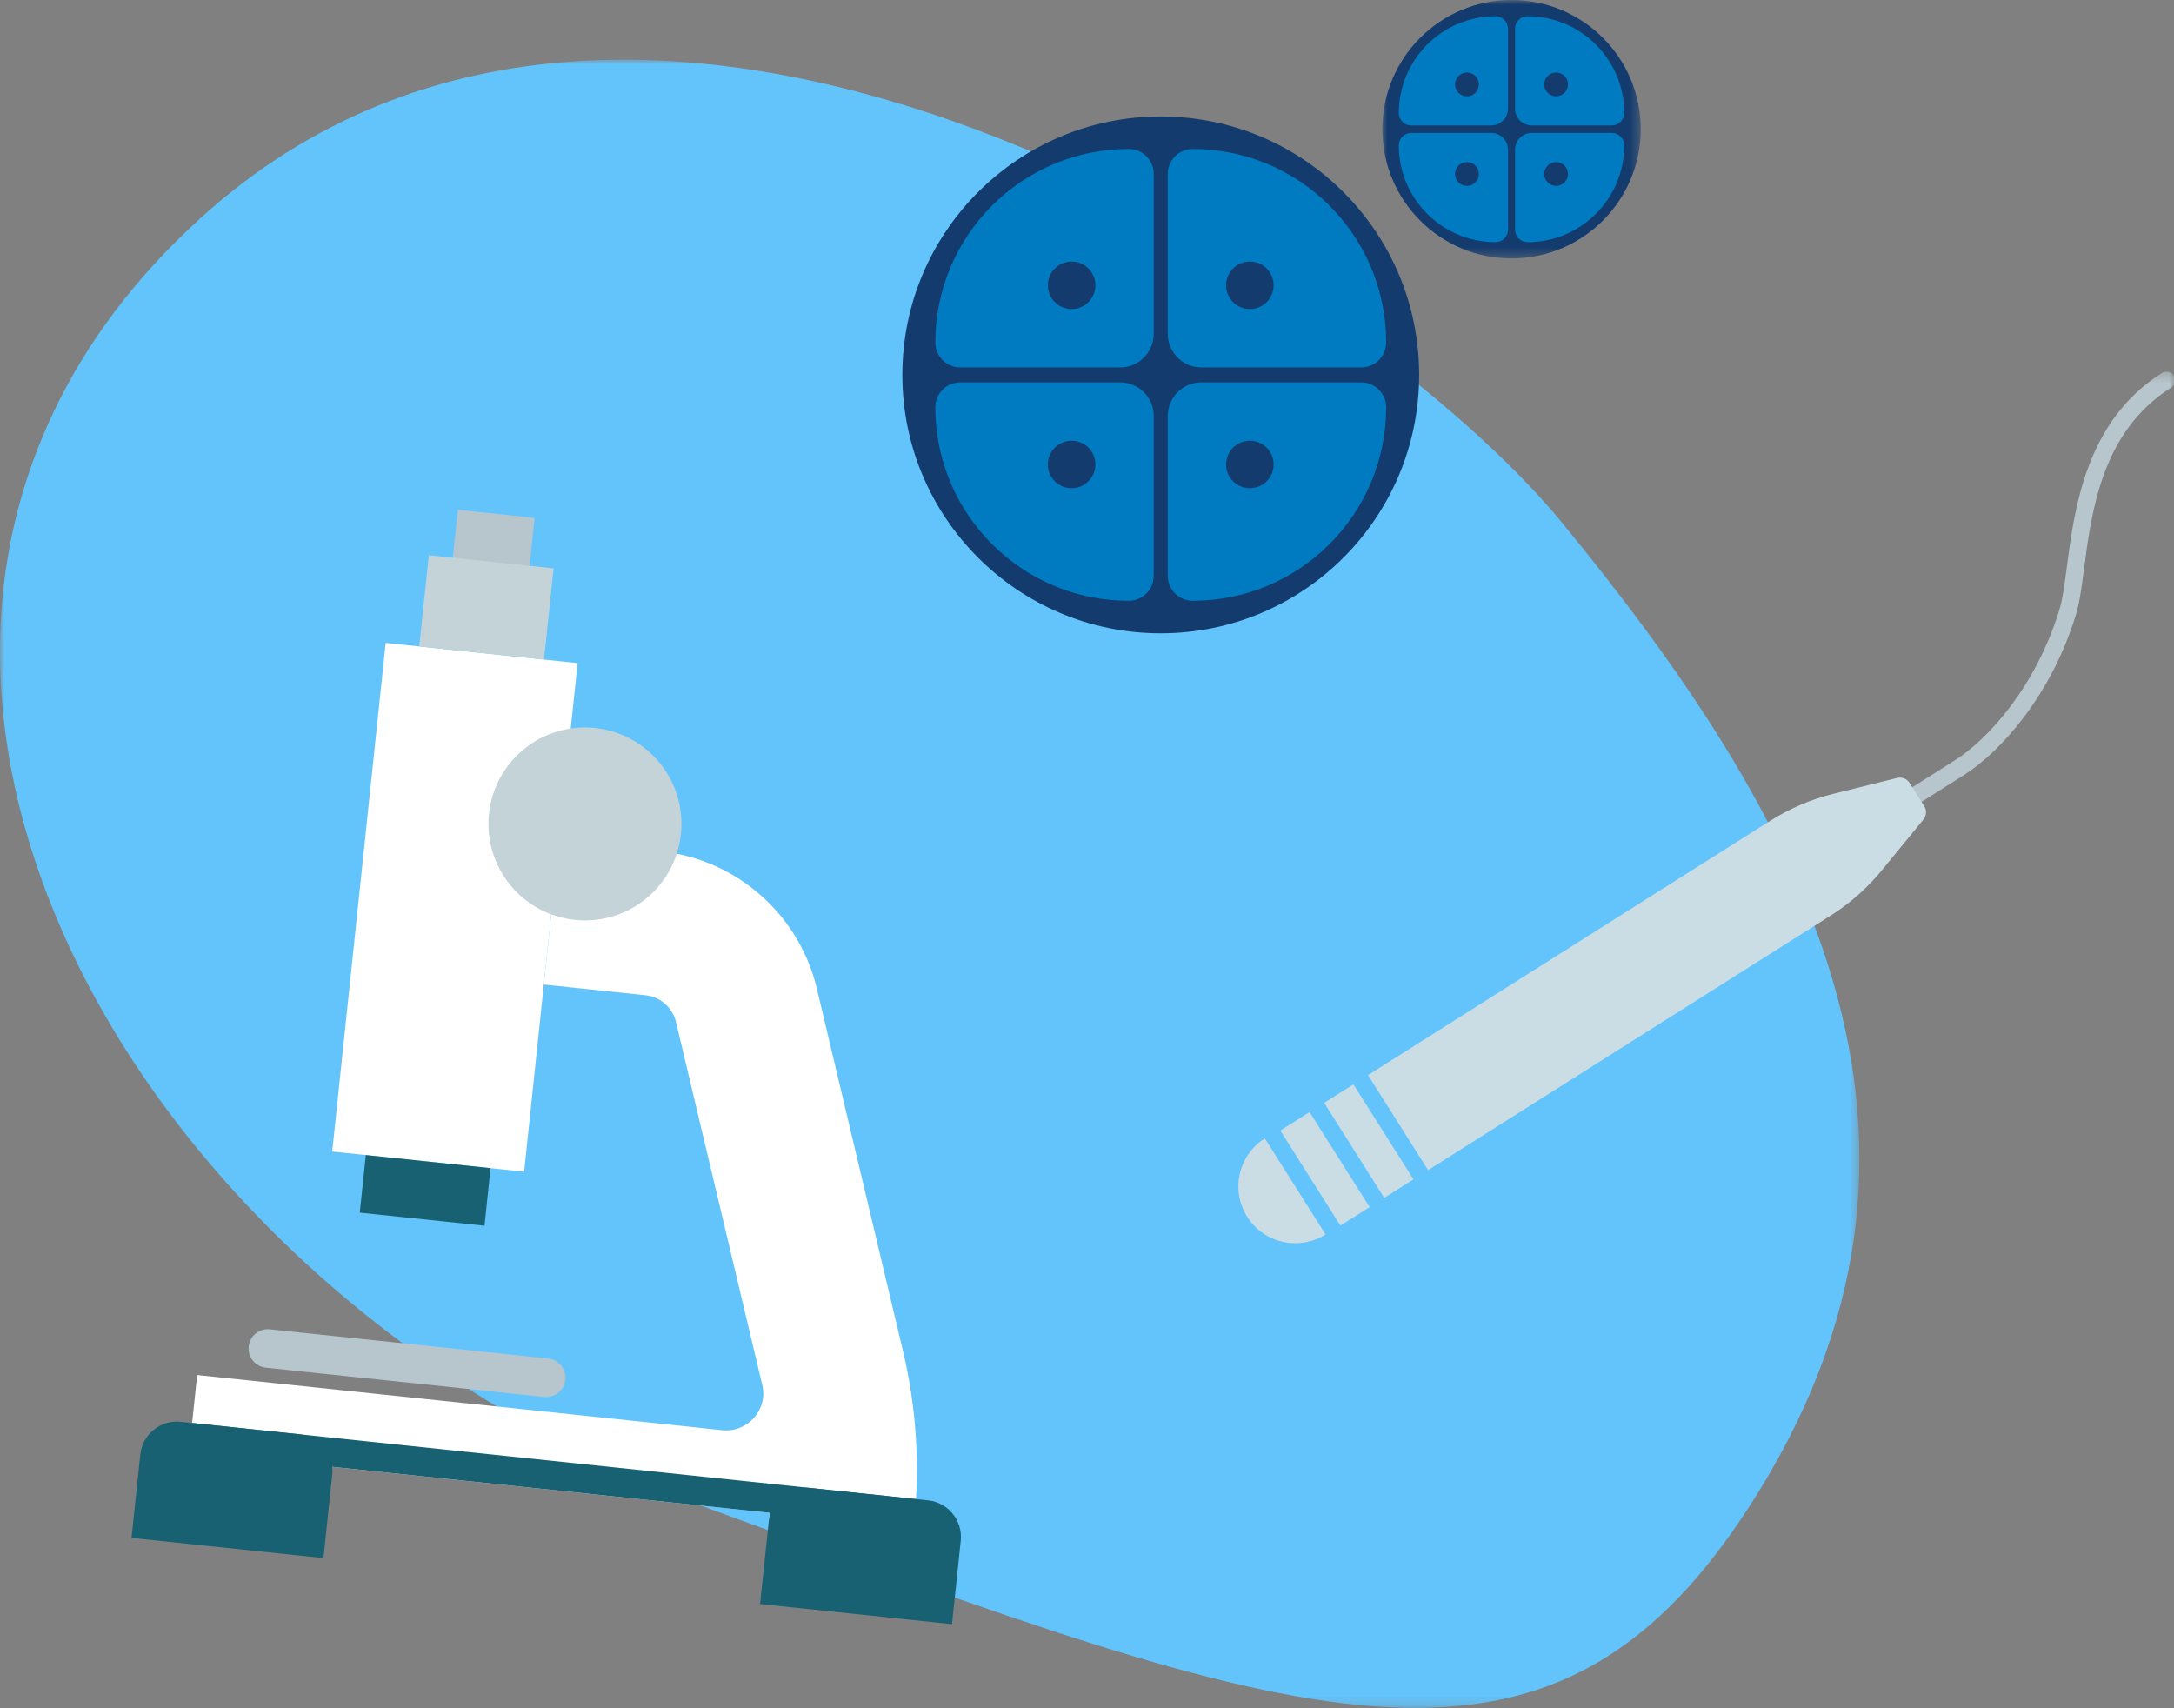 <?xml version="1.0" encoding="UTF-8"?>
<svg width="224px" height="176px" viewBox="0 0 224 176" version="1.1" xmlns="http://www.w3.org/2000/svg" xmlns:xlink="http://www.w3.org/1999/xlink">
    <rect x="0" y="0" width="224" height="176" fill="#808080" stroke="none"/>
    <title>illus/prél-PMA</title>
    <defs>
        <polygon id="path-1" points="0 0 191.584 0 191.584 169.81 0 169.81"></polygon>
        <polygon id="path-3" points="0 0 26.624 0 26.624 26.624 0 26.624"></polygon>
        <polygon id="path-5" points="0.145 0.325 33.115 0.325 33.115 48.247 0.145 48.247"></polygon>
    </defs>
    <g id="GUI" stroke="none" stroke-width="1" fill="none" fill-rule="evenodd">
        <g id="-GUI---OuiLab" transform="translate(-1262, -2498)">
            <g id="Group" transform="translate(1259, 2491)">
                <g id="Group-72" transform="translate(3, 7)">
                    <g id="Group-3" transform="translate(0, 6.157)">
                        <mask id="mask-2" fill="white">
                            <use xlink:href="#path-1"></use>
                        </mask>
                        <g id="Clip-2"></g>
                        <path d="M180.114,149.254 C204.989,110.983 185.156,77.229 160.914,47.653 C140.914,23.254 66.513,-25.547 20.513,16.453 C-25.487,58.453 11.915,126.854 73.014,149.254 C134.114,171.653 159.314,181.254 180.114,149.254" id="Fill-1" fill="#63C4FC" mask="url(#mask-2)"></path>
                    </g>
                    <path d="M146.223,38.624 C146.223,23.92 134.303,12 119.599,12 C104.895,12 92.974,23.92 92.974,38.624 C92.974,53.328 104.895,65.248 119.599,65.248 C134.303,65.248 146.223,53.328 146.223,38.624" id="Fill-4" fill="#143B6D"></path>
                    <path d="M116.308,15.348 L116.308,15.348 C117.726,15.348 118.874,16.497 118.874,17.914 L118.874,34.404 C118.874,36.309 117.33,37.854 115.424,37.854 L98.936,37.854 C97.518,37.854 96.37,36.704 96.37,35.287 C96.37,24.276 105.296,15.348 116.308,15.348" id="Fill-6" fill="#007AC0"></path>
                    <path d="M112.863,29.394 C112.863,30.746 111.766,31.841 110.415,31.841 C109.063,31.841 107.967,30.746 107.967,29.394 C107.967,28.041 109.063,26.946 110.415,26.946 C111.766,26.946 112.863,28.041 112.863,29.394" id="Fill-8" fill="#143B6D"></path>
                    <path d="M142.827,35.287 L142.827,35.287 C142.827,36.704 141.679,37.853 140.261,37.853 L123.772,37.853 C121.867,37.853 120.322,36.308 120.322,34.403 L120.322,17.914 C120.322,16.497 121.471,15.348 122.889,15.348 C133.9,15.348 142.827,24.275 142.827,35.287" id="Fill-10" fill="#007AC0"></path>
                    <path d="M128.781,31.842 C127.429,31.842 126.333,30.746 126.333,29.395 C126.333,28.042 127.429,26.946 128.781,26.946 C130.133,26.946 131.229,28.042 131.229,29.395 C131.229,30.746 130.133,31.842 128.781,31.842" id="Fill-12" fill="#143B6D"></path>
                    <path d="M122.889,61.899 L122.889,61.899 C121.471,61.899 120.323,60.751 120.323,59.333 L120.323,42.843 C120.323,40.938 121.868,39.394 123.773,39.394 L140.261,39.394 C141.679,39.394 142.827,40.543 142.827,41.961 C142.827,52.972 133.901,61.899 122.889,61.899" id="Fill-14" fill="#007AC0"></path>
                    <path d="M126.333,47.853 C126.333,46.5 127.43,45.405 128.781,45.405 C130.133,45.405 131.229,46.5 131.229,47.853 C131.229,49.205 130.133,50.3 128.781,50.3 C127.43,50.3 126.333,49.205 126.333,47.853" id="Fill-16" fill="#143B6D"></path>
                    <path d="M96.369,41.961 L96.369,41.961 C96.369,40.543 97.517,39.395 98.935,39.395 L115.424,39.395 C117.33,39.395 118.874,40.939 118.874,42.844 L118.874,59.333 C118.874,60.751 117.725,61.899 116.307,61.899 C105.296,61.899 96.369,52.973 96.369,41.961" id="Fill-18" fill="#007AC0"></path>
                    <path d="M110.415,45.405 C111.767,45.405 112.863,46.501 112.863,47.853 C112.863,49.205 111.767,50.301 110.415,50.301 C109.063,50.301 107.968,49.205 107.968,47.853 C107.968,46.501 109.063,45.405 110.415,45.405" id="Fill-20" fill="#143B6D"></path>
                    <g id="Group-24" transform="translate(142.431, 0)">
                        <mask id="mask-4" fill="white">
                            <use xlink:href="#path-3"></use>
                        </mask>
                        <g id="Clip-23"></g>
                        <path d="M26.624,13.312 C26.624,5.959 20.664,-0.001 13.311,-0.001 C5.96,-0.001 0,5.959 0,13.312 C0,20.664 5.96,26.624 13.311,26.624 C20.664,26.624 26.624,20.664 26.624,13.312" id="Fill-22" fill="#143B6D" mask="url(#mask-4)"></path>
                    </g>
                    <path d="M154.098,1.674 L154.098,1.674 C154.806,1.674 155.381,2.249 155.381,2.957 L155.381,11.202 C155.381,12.154 154.609,12.927 153.656,12.927 L145.411,12.927 C144.702,12.927 144.128,12.353 144.128,11.644 C144.128,6.138 148.592,1.674 154.098,1.674" id="Fill-25" fill="#007AC0"></path>
                    <path d="M152.375,8.697 C152.375,9.373 151.827,9.921 151.151,9.921 C150.476,9.921 149.927,9.373 149.927,8.697 C149.927,8.021 150.476,7.473 151.151,7.473 C151.827,7.473 152.375,8.021 152.375,8.697" id="Fill-27" fill="#143B6D"></path>
                    <path d="M167.357,11.643 L167.357,11.643 C167.357,12.352 166.784,12.927 166.075,12.927 L157.829,12.927 C156.877,12.927 156.105,12.155 156.105,11.203 L156.105,2.957 C156.105,2.248 156.679,1.673 157.387,1.673 C162.893,1.673 167.357,6.138 167.357,11.643" id="Fill-29" fill="#007AC0"></path>
                    <path d="M160.334,9.921 C159.658,9.921 159.11,9.373 159.11,8.697 C159.11,8.022 159.658,7.474 160.334,7.474 C161.01,7.474 161.558,8.022 161.558,8.697 C161.558,9.373 161.01,9.921 160.334,9.921" id="Fill-31" fill="#143B6D"></path>
                    <path d="M157.388,24.95 L157.388,24.95 C156.679,24.95 156.105,24.375 156.105,23.667 L156.105,15.422 C156.105,14.47 156.877,13.697 157.829,13.697 L166.075,13.697 C166.784,13.697 167.358,14.271 167.358,14.98 C167.358,20.486 162.894,24.95 157.388,24.95" id="Fill-33" fill="#007AC0"></path>
                    <path d="M159.11,17.927 C159.11,17.251 159.658,16.703 160.334,16.703 C161.009,16.703 161.557,17.251 161.557,17.927 C161.557,18.603 161.009,19.151 160.334,19.151 C159.658,19.151 159.11,18.603 159.11,17.927" id="Fill-35" fill="#143B6D"></path>
                    <path d="M144.128,14.98 L144.128,14.98 C144.128,14.271 144.702,13.697 145.411,13.697 L153.655,13.697 C154.608,13.697 155.381,14.469 155.381,15.421 L155.381,23.667 C155.381,24.375 154.806,24.95 154.098,24.95 C148.592,24.95 144.128,20.486 144.128,14.98" id="Fill-37" fill="#007AC0"></path>
                    <path d="M151.151,16.703 C151.827,16.703 152.375,17.251 152.375,17.927 C152.375,18.602 151.827,19.15 151.151,19.15 C150.475,19.15 149.926,18.602 149.926,17.927 C149.926,17.251 150.475,16.703 151.151,16.703" id="Fill-39" fill="#143B6D"></path>
                    <g id="Group-43" transform="translate(191, 37.967)">
                        <mask id="mask-6" fill="white">
                            <use xlink:href="#path-5"></use>
                        </mask>
                        <g id="Clip-42"></g>
                        <path d="M32.978,0.74 C33.241,1.156 33.117,1.706 32.701,1.969 C25.584,6.469 24.515,14.643 23.734,20.611 C23.486,22.508 23.271,24.146 22.892,25.378 C20.296,33.819 15.045,39.553 11.336,41.897 L1.512,48.109 C1.096,48.372 0.546,48.248 0.284,47.832 C0.02,47.416 0.144,46.866 0.56,46.603 L10.384,40.391 C13.835,38.21 18.737,32.831 21.19,24.854 C21.525,23.766 21.73,22.197 21.967,20.38 C22.748,14.419 23.926,5.409 31.749,0.463 C32.165,0.2 32.714,0.324 32.978,0.74" id="Fill-41" fill="#B6C6CC" mask="url(#mask-6)"></path>
                    </g>
                    <path d="M140.956,110.769 L182.433,84.543 C184.424,83.285 186.604,82.353 188.892,81.786 L195.476,80.152 C195.968,80.03 196.483,80.236 196.754,80.665 L198.267,83.057 C198.538,83.486 198.504,84.04 198.183,84.432 L193.883,89.68 C192.39,91.502 190.613,93.073 188.622,94.332 L147.145,120.557 L140.956,110.769 Z" id="Fill-44" fill="#CADDE5"></path>
                    <path d="M136.579,127.183 C133.848,128.911 130.232,128.096 128.505,125.365 C126.778,122.632 127.592,119.019 130.324,117.29 L136.579,127.183 Z" id="Fill-46" fill="#CADDE5"></path>
                    <polygon id="Fill-48" fill="#CADDE5" points="136.439 113.626 142.626 123.414 145.639 121.51 139.451 111.722"></polygon>
                    <polygon id="Fill-50" fill="#CADDE5" points="131.921 116.482 138.109 126.27 141.121 124.366 134.933 114.578"></polygon>
                    <path d="M19.484,149.578 L94.131,157.424 L94.183,156.929 C94.806,151.001 94.421,145.01 93.042,139.21 L84.163,101.856 C82.345,94.215 75.878,88.529 68.067,87.709 L57.59,86.607 L56.032,101.438 L66.507,102.539 C68.035,102.7 69.299,103.811 69.654,105.306 L78.534,142.659 C78.538,142.676 78.542,142.693 78.546,142.711 C79.148,145.259 77.01,147.627 74.407,147.353 L20.315,141.668 L19.484,149.578 Z" id="Fill-52" fill="#FFFFFF"></path>
                    <path d="M30.858,147.774 L18.622,146.488 C16.541,146.269 14.675,147.779 14.457,149.861 L13.553,158.451 L33.328,160.529 L34.23,151.939 C34.45,149.858 32.94,147.993 30.858,147.774" id="Fill-54" fill="#186172"></path>
                    <path d="M95.617,154.581 L83.382,153.295 C81.301,153.076 79.435,154.586 79.217,156.668 L78.313,165.258 L98.088,167.336 L98.991,158.746 C99.21,156.664 97.699,154.8 95.617,154.581" id="Fill-56" fill="#186172"></path>
                    <polygon id="Fill-58" fill="#B6C6CC" points="46.087 62.907 53.997 63.738 55.088 53.357 47.179 52.525"></polygon>
                    <polygon id="Fill-60" fill="#FFFFFF" points="34.231 118.64 54.005 120.718 59.514 68.317 39.739 66.239"></polygon>
                    <polygon id="Fill-62" fill="#186172" points="37.068 124.936 49.922 126.287 50.545 120.355 37.692 119.004"></polygon>
                    <polygon id="Fill-64" fill="#C3D3D8" points="43.2 66.603 56.053 67.954 57.04 58.56 44.186 57.209"></polygon>
                    <path d="M27.393,140.912 L56.066,143.926 C57.158,144.041 58.136,143.248 58.25,142.156 C58.366,141.064 57.573,140.086 56.481,139.971 L27.809,136.958 C26.716,136.843 25.738,137.635 25.623,138.727 C25.508,139.819 26.301,140.798 27.393,140.912" id="Fill-66" fill="#B6C6CC"></path>
                    <path d="M59.231,94.777 L59.231,94.777 C64.692,95.351 69.585,91.389 70.157,85.929 C70.731,80.468 66.77,75.577 61.309,75.003 C55.849,74.428 50.958,78.39 50.383,83.85 C49.809,89.311 53.77,94.203 59.231,94.777" id="Fill-68" fill="#C3D3D8"></path>
                    <polygon id="Fill-70" fill="#186172" points="19.796 146.611 94.443 154.457 94.132 157.424 19.484 149.578"></polygon>
                </g>
            </g>
        </g>
    </g>
</svg>
